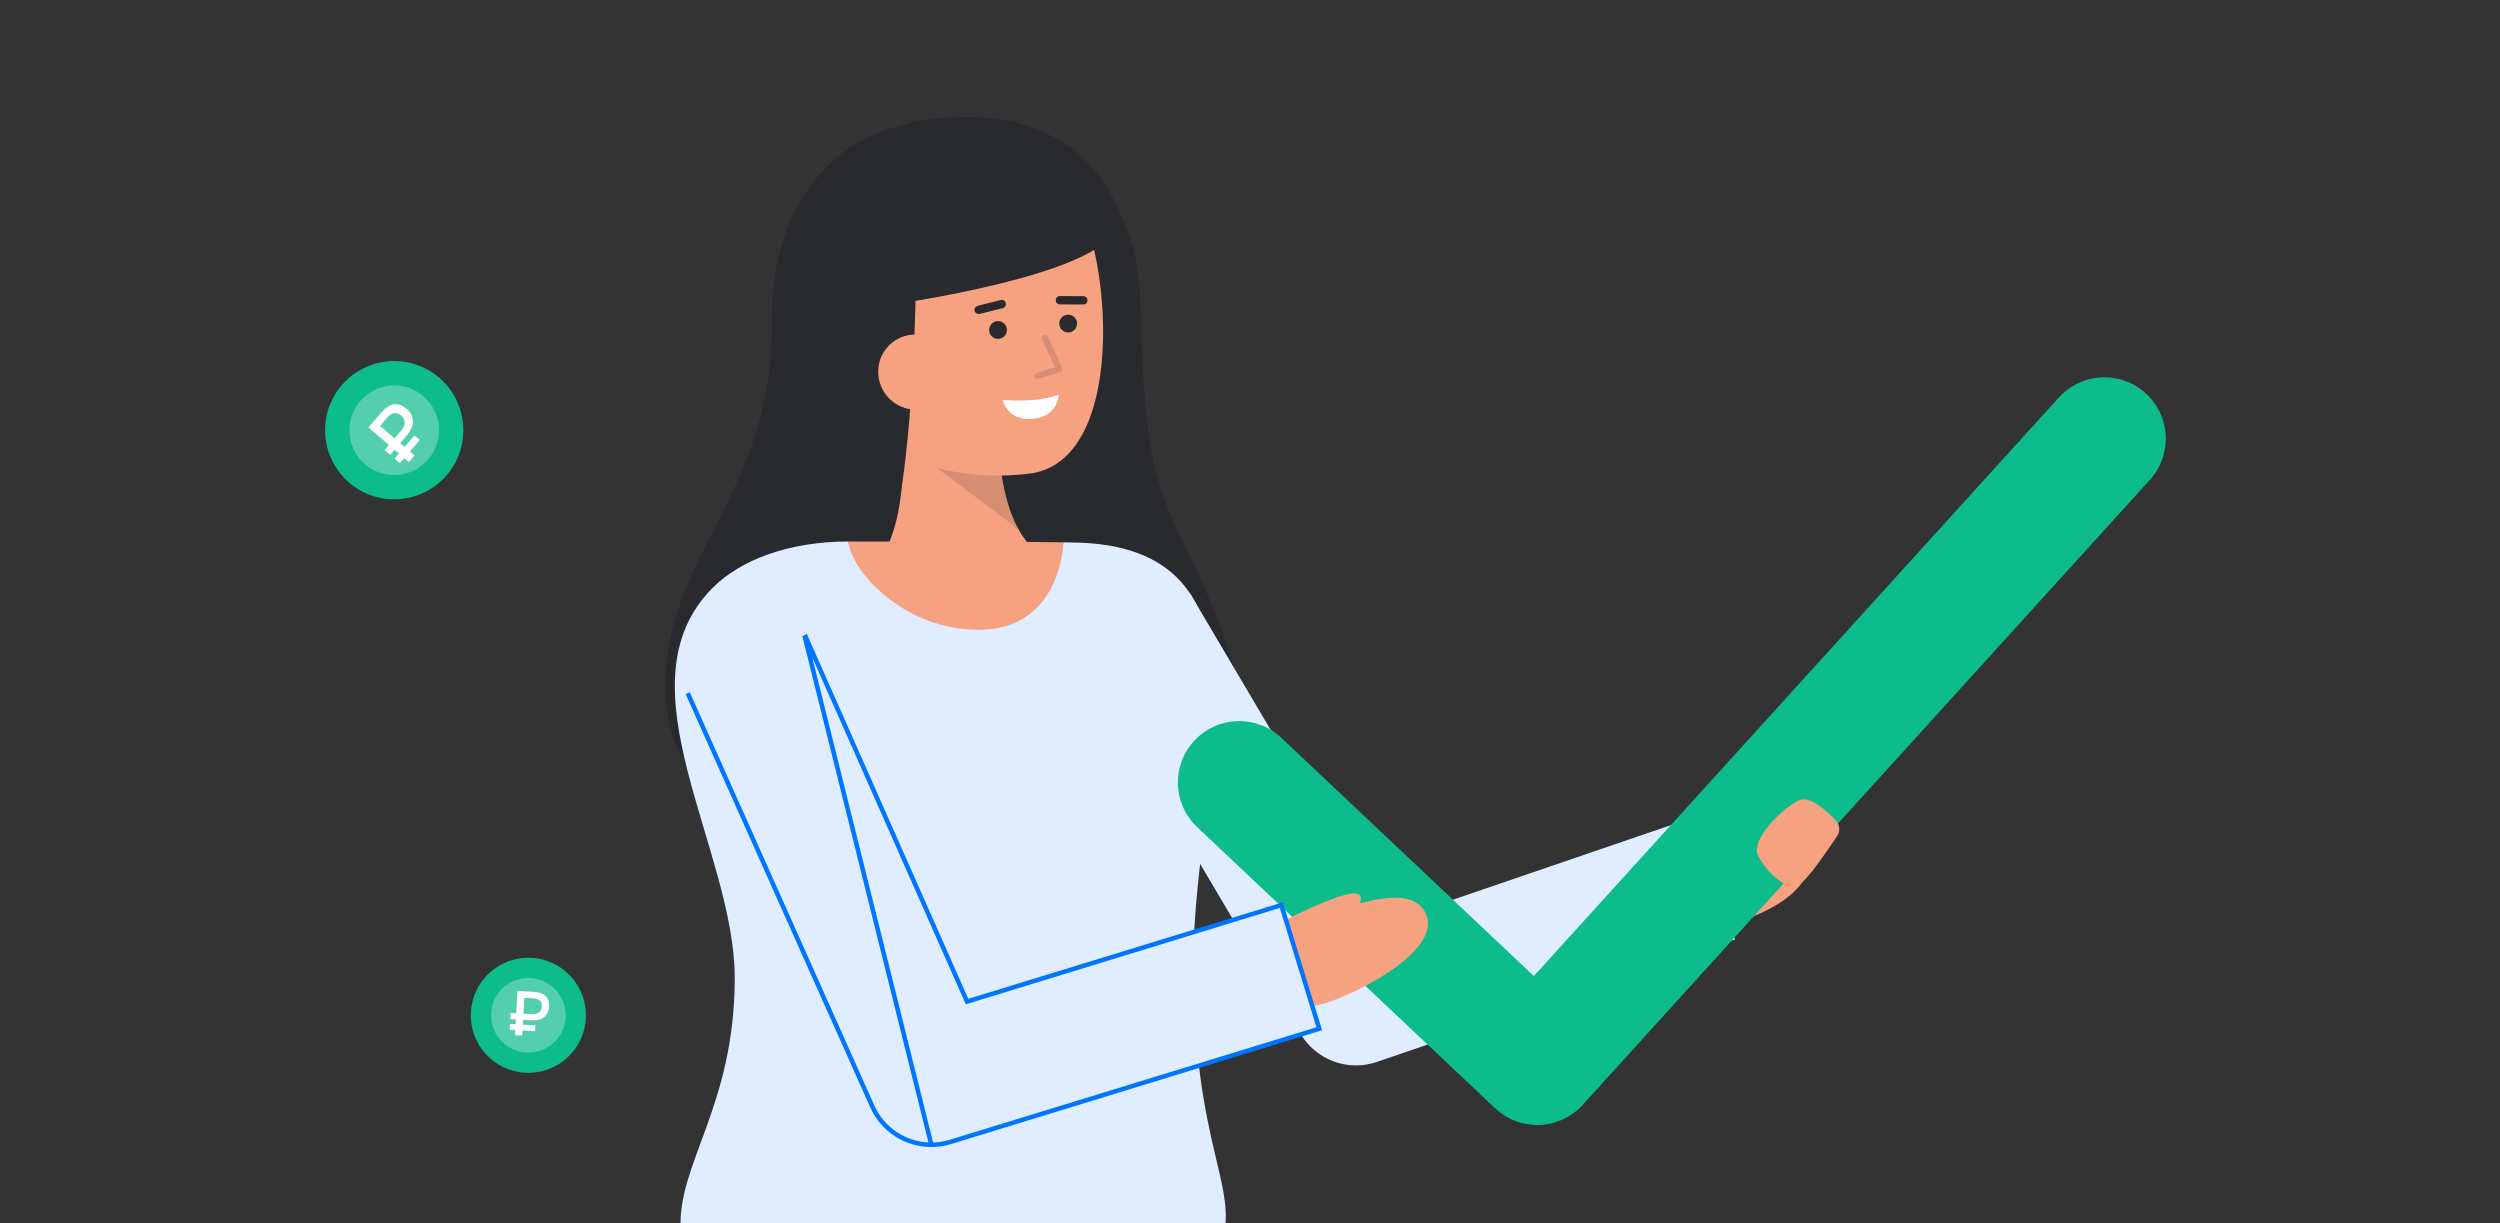 <svg width="278" height="136" viewBox="0 0 278 136" fill="none" xmlns="http://www.w3.org/2000/svg">
<rect x="0" y="0" width="278" height="136" fill="#333333" stroke="none"/>
<g clip-path="url(#clip0_494_4244)">
<path d="M58.389 119.29C61.919 119.491 64.943 116.793 65.144 113.264C65.344 109.735 62.646 106.711 59.117 106.51C55.588 106.309 52.564 109.007 52.363 112.536C52.162 116.066 54.86 119.09 58.389 119.29Z" fill="#0CBC8B"/>
<g opacity="0.29">
<path d="M58.519 117.043C60.806 117.173 62.767 115.424 62.897 113.136C63.027 110.848 61.278 108.888 58.99 108.758C56.702 108.627 54.742 110.376 54.612 112.664C54.482 114.952 56.231 116.912 58.519 117.043Z" fill="white"/>
</g>
<path d="M56.713 113.866L57.333 113.902L57.364 113.359L56.744 113.323L56.783 112.641L57.403 112.676L57.544 110.19L59.334 110.292C59.608 110.307 59.855 110.349 60.075 110.418C60.295 110.481 60.48 110.581 60.631 110.715C60.782 110.845 60.893 111.012 60.965 111.216C61.042 111.421 61.072 111.669 61.056 111.962C61.055 111.976 61.054 111.987 61.054 111.997C61.04 112.238 60.981 112.458 60.876 112.657C60.772 112.856 60.635 113.018 60.465 113.144C60.295 113.264 60.094 113.351 59.863 113.403C59.632 113.455 59.384 113.473 59.119 113.458L58.172 113.404L58.141 113.948L59.541 114.027L59.504 114.668L58.105 114.588L58.072 115.159L57.264 115.113L57.297 114.542L56.677 114.507L56.713 113.866ZM59.123 112.774C59.272 112.782 59.41 112.774 59.537 112.749C59.669 112.723 59.785 112.679 59.887 112.615C59.988 112.551 60.07 112.465 60.132 112.356C60.199 112.248 60.239 112.113 60.253 111.951C60.263 111.779 60.248 111.636 60.207 111.522C60.168 111.403 60.103 111.309 60.014 111.239C59.93 111.164 59.823 111.111 59.695 111.081C59.566 111.046 59.416 111.023 59.244 111.013L58.311 110.96L58.211 112.722L59.123 112.774Z" fill="white"/>
<path d="M49.675 52.839C52.437 49.616 52.063 44.763 48.839 42.001C45.616 39.239 40.763 39.613 38.001 42.837C35.239 46.06 35.613 50.913 38.837 53.675C42.06 56.437 46.913 56.063 49.675 52.839Z" fill="#0CBC8B"/>
<g opacity="0.29">
<path d="M47.622 51.08C49.413 48.991 49.17 45.845 47.08 44.055C44.991 42.264 41.845 42.507 40.055 44.596C38.264 46.686 38.507 49.832 40.596 51.622C42.686 53.413 45.831 53.17 47.622 51.08Z" fill="white"/>
</g>
<path d="M43.88 51.007L44.365 50.44L43.869 50.015L43.383 50.581L42.76 50.047L43.245 49.481L40.974 47.535L42.375 45.901C42.59 45.65 42.809 45.445 43.035 45.285C43.256 45.122 43.485 45.017 43.723 44.971C43.957 44.921 44.198 44.936 44.446 45.016C44.697 45.092 44.956 45.244 45.223 45.473C45.236 45.484 45.247 45.493 45.255 45.5C45.476 45.689 45.643 45.906 45.757 46.151C45.871 46.395 45.926 46.645 45.921 46.898C45.913 47.149 45.849 47.403 45.731 47.662C45.612 47.92 45.449 48.171 45.242 48.412L44.501 49.277L44.997 49.703L46.093 48.424L46.678 48.925L45.582 50.204L46.104 50.651L45.471 51.389L44.95 50.942L44.465 51.508L43.88 51.007ZM44.591 47.91C44.708 47.774 44.8 47.636 44.868 47.496C44.941 47.352 44.983 47.209 44.996 47.065C45.008 46.921 44.986 46.781 44.927 46.642C44.873 46.5 44.773 46.363 44.628 46.232C44.471 46.097 44.324 46.008 44.186 45.963C44.044 45.915 43.906 45.907 43.774 45.941C43.642 45.967 43.514 46.031 43.391 46.131C43.264 46.228 43.133 46.355 42.998 46.512L42.268 47.364L43.877 48.743L44.591 47.91Z" fill="white"/>
<path d="M85.831 35.861C85.726 25.714 89.737 19.426 95.174 15.974C100.539 12.567 117.364 9.602 123.742 21.968C127.905 30.038 126.262 32.923 127.441 45.847C128.62 58.772 133.15 60.129 137.746 75.794C141.349 88.083 121.163 94.606 103.685 94.043C86.207 93.479 75.125 89.607 74.111 78.492C72.653 62.538 86.036 55.746 85.831 35.861Z" fill="#292A2E"/>
<path d="M96.246 63.919C96.246 63.919 101.497 61.073 100.187 46.715L111.071 44.593C111.071 44.593 109.964 57.491 115.517 61.527L96.246 63.919Z" fill="#F6A180"/>
<g opacity="0.15">
<path d="M113.257 58.85L104.137 52.005L111.25 51.868C111.478 54.3 112.159 56.668 113.257 58.85Z" fill="#292A2E"/>
</g>
<path d="M93.95 41.194C94.745 45.547 97.161 49.657 101.02 51.026C105.227 52.651 109.768 53.222 114.246 52.69C126.172 51.602 123.563 24.486 117.848 19.267C112.133 14.047 95.532 17.538 93.592 26.373C92.588 30.944 93.194 37.053 93.95 41.194Z" fill="#F6A180"/>
<path d="M110.981 37.682C111.527 37.682 111.97 37.239 111.97 36.693C111.97 36.147 111.527 35.704 110.981 35.704C110.435 35.704 109.992 36.147 109.992 36.693C109.992 37.239 110.435 37.682 110.981 37.682Z" fill="#292A2E"/>
<path d="M118.778 36.97C119.324 36.97 119.767 36.528 119.767 35.981C119.767 35.435 119.324 34.993 118.778 34.993C118.232 34.993 117.789 35.435 117.789 35.981C117.789 36.528 118.232 36.97 118.778 36.97Z" fill="#292A2E"/>
<path d="M120.466 33.859C120.59 33.859 120.708 33.81 120.795 33.723C120.882 33.636 120.931 33.518 120.931 33.394C120.931 33.271 120.882 33.153 120.795 33.066C120.708 32.978 120.59 32.93 120.466 32.93L117.847 32.921C117.727 32.926 117.614 32.977 117.53 33.063C117.447 33.15 117.4 33.266 117.4 33.386C117.4 33.506 117.447 33.621 117.53 33.708C117.614 33.795 117.727 33.846 117.847 33.85L120.466 33.859Z" fill="#292A2E"/>
<path d="M108.828 34.92C108.866 34.92 108.904 34.916 108.941 34.907L111.518 34.262C111.635 34.23 111.734 34.153 111.795 34.048C111.857 33.943 111.874 33.819 111.845 33.701C111.816 33.583 111.741 33.482 111.638 33.418C111.535 33.355 111.411 33.334 111.292 33.36L108.716 34.006C108.606 34.033 108.509 34.1 108.445 34.193C108.381 34.286 108.353 34.4 108.367 34.513C108.38 34.625 108.435 34.729 108.52 34.804C108.605 34.879 108.714 34.92 108.828 34.92Z" fill="#292A2E"/>
<path d="M111.512 44.476C111.512 44.476 115.165 44.828 117.716 43.91C117.716 43.91 117.716 46.314 114.831 46.578C111.946 46.841 111.512 44.476 111.512 44.476Z" fill="white"/>
<path d="M101.877 29.828C101.618 49.518 99.72 57.167 99.72 57.167C99.72 57.167 90.396 45.901 88.989 33.964C87.67 22.779 95.861 16.091 101.424 14.793C122.566 9.862 124.034 25.283 124.034 25.283C122.669 30.544 99.587 33.808 99.587 33.808" fill="#292A2E"/>
<path d="M106.03 41C106.126 42.105 105.78 43.202 105.069 44.053C104.358 44.903 103.339 45.437 102.234 45.538C101.13 45.639 100.031 45.298 99.178 44.59C98.324 43.883 97.786 42.866 97.68 41.762C97.621 41.212 97.672 40.656 97.832 40.127C97.992 39.597 98.257 39.105 98.611 38.68C98.965 38.255 99.401 37.905 99.893 37.652C100.384 37.399 100.922 37.247 101.474 37.206C104.461 37.081 105.819 38.695 106.03 41Z" fill="#F6A180"/>
<g opacity="0.15">
<path d="M115.421 42.137C115.339 42.137 115.261 42.108 115.199 42.055C115.137 42.002 115.097 41.928 115.084 41.848C115.072 41.768 115.088 41.686 115.131 41.617C115.174 41.547 115.239 41.496 115.317 41.471L117.323 40.835L115.889 37.715C115.869 37.674 115.857 37.629 115.855 37.584C115.852 37.538 115.858 37.493 115.873 37.45C115.889 37.407 115.912 37.367 115.943 37.333C115.974 37.3 116.011 37.273 116.052 37.253C116.094 37.234 116.139 37.224 116.184 37.222C116.23 37.221 116.275 37.229 116.318 37.245C116.361 37.261 116.399 37.286 116.432 37.318C116.465 37.35 116.491 37.388 116.509 37.429L118.107 40.9C118.127 40.944 118.137 40.992 118.138 41.04C118.138 41.088 118.129 41.136 118.109 41.18C118.09 41.224 118.061 41.264 118.026 41.296C117.99 41.329 117.948 41.353 117.902 41.368L115.528 42.118C115.494 42.13 115.457 42.137 115.421 42.137Z" fill="#292A2E"/>
</g>
<path d="M185.891 94.773C185.891 94.773 189.904 90.01 194.173 89.255C198.443 88.501 197.376 90.957 194.84 92.789C192.304 94.621 186.583 98.311 186.583 98.311" fill="#F6A180"/>
<path d="M188.828 93.327C188.828 93.327 196.794 90.087 200.208 91.552C200.208 91.552 203.184 94.472 200.268 98.308C197.47 101.987 190.168 103.354 190.168 103.354L188.828 93.327Z" fill="#F6A180"/>
<path d="M150.787 118.472C149.541 118.472 148.317 118.148 147.235 117.53C146.153 116.913 145.25 116.024 144.617 114.951L119.941 73.19L132.28 65.899L153.987 102.637L188.293 90.903L192.933 104.462L153.107 118.085C152.361 118.341 151.577 118.472 150.787 118.472Z" fill="#E0ECFF"/>
<path d="M135.492 139.123C132.632 145.695 76.448 148.425 75.697 136.864C75.22 129.508 81.703 123.086 81.703 108.748C81.703 94.41 68.511 76.101 79.26 65.353C82.378 62.234 87.763 60.221 94.328 60.214C94.819 64.042 118.063 64.056 118.24 60.303C119.127 60.316 119.816 60.33 120.246 60.35C142.889 61.326 132.94 87.095 132.721 106.025C132.455 128.176 138.44 132.353 135.492 139.123Z" fill="#E0ECFF"/>
<path d="M170.941 125.101C169.2 125.101 167.525 124.436 166.258 123.241L133.143 91.994C132.487 91.38 131.958 90.643 131.587 89.824C131.216 89.005 131.01 88.121 130.982 87.222C130.954 86.324 131.103 85.429 131.422 84.588C131.741 83.748 132.222 82.978 132.839 82.325C133.456 81.671 134.196 81.145 135.017 80.778C135.837 80.411 136.722 80.21 137.621 80.186C138.519 80.162 139.414 80.316 140.253 80.639C141.092 80.961 141.859 81.447 142.51 82.067L170.564 108.538L228.901 44.253C229.5 43.577 230.227 43.027 231.04 42.634C231.853 42.241 232.736 42.013 233.638 41.964C234.54 41.915 235.442 42.045 236.293 42.347C237.144 42.65 237.927 43.118 238.595 43.725C239.264 44.331 239.806 45.065 240.189 45.883C240.572 46.7 240.789 47.586 240.828 48.488C240.866 49.391 240.725 50.291 240.413 51.139C240.1 51.986 239.623 52.763 239.008 53.424L175.995 122.863C175.386 123.535 174.648 124.079 173.826 124.462C173.003 124.846 172.113 125.061 171.206 125.097C171.118 125.099 171.029 125.101 170.941 125.101Z" fill="#0CBC8B"/>
<path d="M118.24 60.303C118.063 64.056 116.023 69.577 109.724 69.993C101.33 70.546 94.82 64.042 94.328 60.214H94.349C102.613 60.213 113.423 60.227 118.24 60.303Z" fill="#F6A180"/>
<path d="M137.323 112.844C137.323 112.844 135.744 103.855 142.241 103.112C146.34 102.643 156.646 96.945 158.602 101.708C160.297 105.84 150.455 110.759 146.932 111.671C143.774 112.483 137.323 112.844 137.323 112.844Z" fill="#F6A180"/>
<path d="M140.027 103.828C140.027 103.828 148.4 99.237 150.691 99.344C152.719 99.439 149.269 103.362 149.269 103.362L140.027 103.828Z" fill="#F6A180"/>
<path d="M204.28 92.991C204.459 92.733 204.544 92.422 204.522 92.109C204.501 91.796 204.373 91.499 204.161 91.269C203.126 90.15 201.206 88.376 199.942 89.032C198.14 89.966 194.535 93.438 195.536 95.242C196.537 97.047 198.607 99.027 199.944 98.427C200.956 97.973 203.124 94.672 204.28 92.991Z" fill="#F6A180"/>
<path d="M89.374 70.336L107.448 111.17L107.538 111.373L107.75 111.308L142.482 100.648L146.703 114.394L105.677 126.983L105.677 126.983C104.994 127.193 104.282 127.3 103.567 127.301L89.374 70.336ZM89.374 70.336L76.254 76.586L97.003 123.041L97.003 123.042C97.569 124.31 98.49 125.387 99.655 126.142C100.82 126.898 102.178 127.3 103.567 127.301L89.374 70.336Z" fill="#E0ECFF" stroke="#0075FF" stroke-width="0.5"/>
<path d="M75.5 77L89.573 70" stroke="#E0ECFF"/>
</g>
<defs>
<clipPath id="clip0_494_4244">
<rect width="278" height="136" fill="white"/>
</clipPath>
</defs>
</svg>
